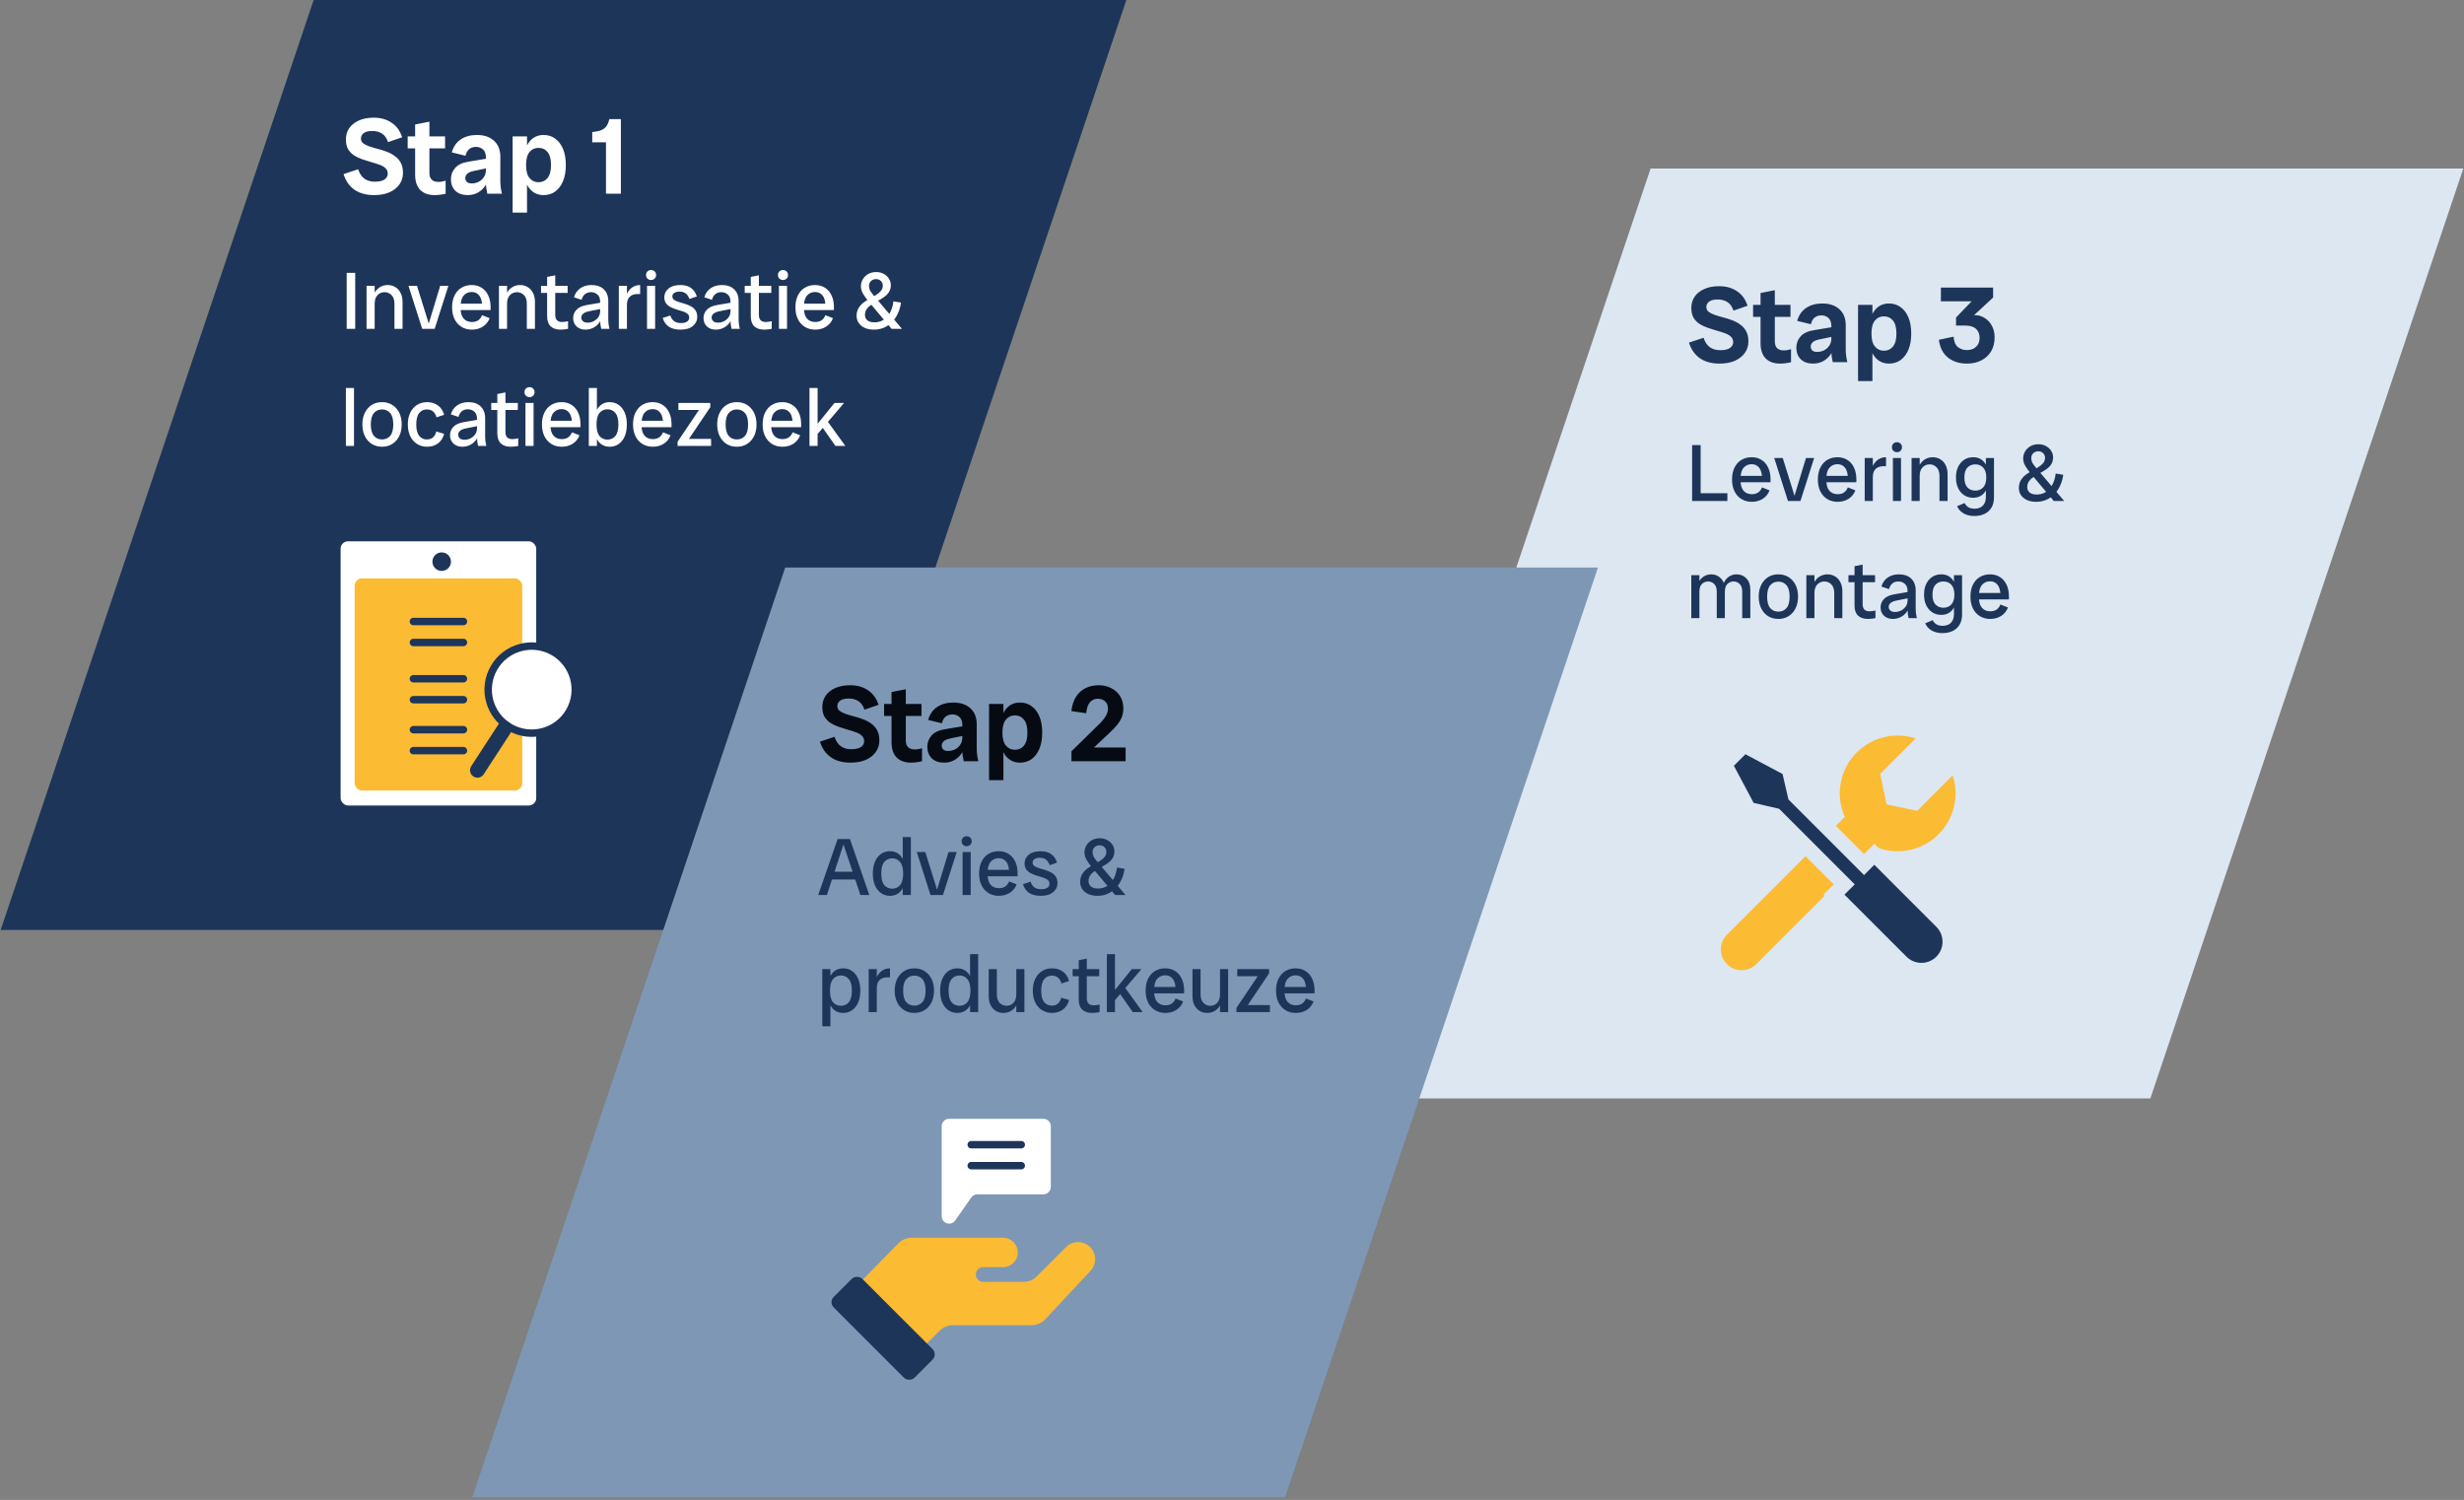 <svg width="547" height="333" viewBox="0 0 547 333" fill="none" xmlns="http://www.w3.org/2000/svg">
<rect x="0" y="0" width="547" height="333" fill="#808080" stroke="none"/>
<path fill-rule="evenodd" clip-rule="evenodd" d="M296.948 243.864L366.428 37.408H546.852L477.372 243.864H296.948Z" fill="#DCE7F2"/>
<path d="M381.709 80.72C379.981 80.72 378.541 80.328 377.389 79.544C376.253 78.76 375.437 77.6 374.941 76.064L378.181 74.984C378.501 75.944 378.973 76.648 379.597 77.096C380.221 77.528 380.989 77.744 381.901 77.744C382.845 77.744 383.557 77.584 384.037 77.264C384.517 76.928 384.757 76.496 384.757 75.968C384.757 75.472 384.589 75.064 384.253 74.744C383.917 74.424 383.469 74.168 382.909 73.976C382.349 73.768 381.741 73.576 381.085 73.4C380.429 73.208 379.773 73 379.117 72.776C378.461 72.552 377.853 72.264 377.293 71.912C376.733 71.544 376.285 71.08 375.949 70.52C375.629 69.944 375.469 69.224 375.469 68.36C375.469 67.432 375.709 66.608 376.189 65.888C376.669 65.168 377.373 64.6 378.301 64.184C379.229 63.752 380.341 63.536 381.637 63.536C383.205 63.536 384.533 63.912 385.621 64.664C386.725 65.4 387.501 66.472 387.949 67.88L384.829 68.96C384.541 68.096 384.101 67.472 383.509 67.088C382.917 66.688 382.197 66.488 381.349 66.488C380.437 66.488 379.781 66.656 379.381 66.992C378.997 67.312 378.805 67.696 378.805 68.144C378.805 68.592 378.973 68.952 379.309 69.224C379.645 69.48 380.085 69.704 380.629 69.896C381.189 70.088 381.805 70.272 382.477 70.448C383.149 70.608 383.813 70.816 384.469 71.072C385.141 71.312 385.749 71.632 386.293 72.032C386.853 72.416 387.301 72.912 387.637 73.52C387.973 74.128 388.141 74.888 388.141 75.8C388.141 76.76 387.877 77.608 387.349 78.344C386.837 79.08 386.101 79.664 385.141 80.096C384.197 80.512 383.053 80.72 381.709 80.72ZM395.157 80.72C393.813 80.72 392.757 80.344 391.989 79.592C391.221 78.824 390.837 77.688 390.837 76.184V65.048L394.005 64.424V75.776C394.005 76.448 394.173 76.952 394.509 77.288C394.861 77.624 395.349 77.792 395.973 77.792C396.277 77.792 396.557 77.768 396.813 77.72C397.069 77.656 397.333 77.592 397.605 77.528V80.408C397.237 80.504 396.861 80.576 396.477 80.624C396.093 80.688 395.653 80.72 395.157 80.72ZM389.181 70.352V67.688H397.485V70.352H389.181ZM406.868 80.408C406.772 79.992 406.692 79.568 406.628 79.136C406.58 78.704 406.556 78.28 406.556 77.864V72.488C406.556 71.592 406.34 70.96 405.908 70.592C405.476 70.208 404.956 70.016 404.348 70.016C403.772 70.016 403.276 70.176 402.86 70.496C402.46 70.8 402.18 71.296 402.02 71.984L398.972 71.24C399.324 69.976 399.988 69.016 400.964 68.36C401.94 67.704 403.132 67.376 404.54 67.376C406.156 67.376 407.428 67.808 408.356 68.672C409.284 69.52 409.748 70.696 409.748 72.2V77.576C409.748 78.52 409.868 79.464 410.108 80.408H406.868ZM402.524 80.72C401.324 80.72 400.396 80.392 399.74 79.736C399.1 79.08 398.78 78.232 398.78 77.192C398.78 76.248 399.092 75.416 399.716 74.696C400.356 73.976 401.348 73.512 402.692 73.304L407.396 72.512V74.624L403.82 75.368C403.132 75.512 402.652 75.728 402.38 76.016C402.108 76.288 401.972 76.592 401.972 76.928C401.972 77.264 402.084 77.552 402.308 77.792C402.548 78.016 402.916 78.128 403.412 78.128C403.924 78.128 404.42 78.016 404.9 77.792C405.38 77.552 405.772 77.208 406.076 76.76C406.396 76.296 406.556 75.744 406.556 75.104H407.372C407.372 76.256 407.156 77.256 406.724 78.104C406.292 78.936 405.708 79.584 404.972 80.048C404.252 80.496 403.436 80.72 402.524 80.72ZM419.345 80.72C418.049 80.72 417.001 80.224 416.201 79.232C415.417 78.24 415.025 76.84 415.025 75.032V73.064C415.025 71.24 415.417 69.84 416.201 68.864C417.001 67.872 418.049 67.376 419.345 67.376C420.337 67.376 421.201 67.648 421.937 68.192C422.673 68.72 423.249 69.48 423.665 70.472C424.081 71.464 424.289 72.656 424.289 74.048C424.289 75.44 424.081 76.632 423.665 77.624C423.249 78.616 422.673 79.384 421.937 79.928C421.201 80.456 420.337 80.72 419.345 80.72ZM412.481 84.608V67.688H415.673V70.904L415.241 74.048L415.673 77.072V84.608H412.481ZM418.217 77.864C419.049 77.864 419.721 77.552 420.233 76.928C420.745 76.304 421.001 75.344 421.001 74.048C421.001 72.752 420.745 71.792 420.233 71.168C419.721 70.544 419.049 70.232 418.217 70.232C417.401 70.232 416.737 70.544 416.225 71.168C415.713 71.792 415.457 72.752 415.457 74.048C415.457 75.344 415.713 76.304 416.225 76.928C416.737 77.552 417.401 77.864 418.217 77.864ZM436.633 80.72C434.969 80.72 433.577 80.28 432.457 79.4C431.337 78.504 430.657 77.184 430.417 75.44L433.681 74.744C433.777 75.832 434.097 76.6 434.641 77.048C435.201 77.496 435.865 77.72 436.633 77.72C437.513 77.72 438.201 77.472 438.697 76.976C439.209 76.48 439.465 75.832 439.465 75.032C439.465 74.184 439.201 73.512 438.673 73.016C438.145 72.52 437.321 72.272 436.201 72.272H434.233V70.496L439.417 65.096L442.465 66.056L436.681 71.408L436.609 70.232C436.897 70.136 437.185 70.072 437.473 70.04C437.761 69.992 438.073 69.968 438.409 69.968C439.225 69.968 439.961 70.184 440.617 70.616C441.289 71.032 441.817 71.608 442.201 72.344C442.601 73.08 442.801 73.928 442.801 74.888C442.801 76.072 442.545 77.104 442.033 77.984C441.521 78.848 440.801 79.52 439.873 80C438.961 80.48 437.881 80.72 436.633 80.72ZM430.873 66.896V63.848H442.465V66.056L440.689 66.896H430.873Z" fill="#1E355A"/>
<path d="M375.643 111.228V98.808H377.533V111.228H375.643ZM376.543 111.228V109.5H383.473V111.228H376.543ZM388.896 111.408C388.02 111.408 387.252 111.204 386.592 110.796C385.932 110.388 385.416 109.812 385.044 109.068C384.684 108.324 384.504 107.454 384.504 106.458C384.504 105.414 384.69 104.526 385.062 103.794C385.434 103.05 385.944 102.486 386.592 102.102C387.252 101.706 388.008 101.508 388.86 101.508C389.688 101.508 390.414 101.706 391.038 102.102C391.674 102.486 392.166 103.05 392.514 103.794C392.874 104.526 393.054 105.414 393.054 106.458C393.054 106.554 393.054 106.644 393.054 106.728C393.054 106.812 393.048 106.926 393.036 107.07H385.98V105.648H391.704L391.182 106.458C391.182 105.258 390.972 104.394 390.552 103.866C390.132 103.326 389.568 103.056 388.86 103.056C388.116 103.056 387.516 103.326 387.06 103.866C386.604 104.394 386.376 105.258 386.376 106.458C386.376 107.574 386.598 108.396 387.042 108.924C387.498 109.452 388.116 109.716 388.896 109.716C389.424 109.716 389.874 109.602 390.246 109.374C390.63 109.134 390.936 108.744 391.164 108.204L392.838 108.87C392.526 109.674 392.022 110.298 391.326 110.742C390.63 111.186 389.82 111.408 388.896 111.408ZM396.92 111.228L393.878 101.688H395.768L398.738 111.228H396.92ZM398.018 111.228L400.916 101.688H402.734L399.692 111.228H398.018ZM407.951 111.408C407.075 111.408 406.307 111.204 405.647 110.796C404.987 110.388 404.471 109.812 404.099 109.068C403.739 108.324 403.559 107.454 403.559 106.458C403.559 105.414 403.745 104.526 404.117 103.794C404.489 103.05 404.999 102.486 405.647 102.102C406.307 101.706 407.063 101.508 407.915 101.508C408.743 101.508 409.469 101.706 410.093 102.102C410.729 102.486 411.221 103.05 411.569 103.794C411.929 104.526 412.109 105.414 412.109 106.458C412.109 106.554 412.109 106.644 412.109 106.728C412.109 106.812 412.103 106.926 412.091 107.07H405.035V105.648H410.759L410.237 106.458C410.237 105.258 410.027 104.394 409.607 103.866C409.187 103.326 408.623 103.056 407.915 103.056C407.171 103.056 406.571 103.326 406.115 103.866C405.659 104.394 405.431 105.258 405.431 106.458C405.431 107.574 405.653 108.396 406.097 108.924C406.553 109.452 407.171 109.716 407.951 109.716C408.479 109.716 408.929 109.602 409.301 109.374C409.685 109.134 409.991 108.744 410.219 108.204L411.893 108.87C411.581 109.674 411.077 110.298 410.381 110.742C409.685 111.186 408.875 111.408 407.951 111.408ZM413.959 111.228V101.688H415.759V111.228H413.959ZM415.201 106.206C415.201 105.246 415.345 104.418 415.633 103.722C415.933 103.014 416.341 102.468 416.857 102.084C417.385 101.7 417.997 101.508 418.693 101.508V103.506H418.117C417.409 103.506 416.839 103.698 416.407 104.082C415.975 104.466 415.759 105.096 415.759 105.972L415.201 106.206ZM420.217 111.228V101.688H422.017V111.228H420.217ZM421.117 100.392C420.805 100.392 420.541 100.29 420.325 100.086C420.109 99.882 420.001 99.618 420.001 99.294C420.001 98.958 420.109 98.688 420.325 98.484C420.541 98.28 420.805 98.178 421.117 98.178C421.429 98.178 421.693 98.28 421.909 98.484C422.125 98.688 422.233 98.958 422.233 99.294C422.233 99.618 422.125 99.882 421.909 100.086C421.693 100.29 421.429 100.392 421.117 100.392ZM430.557 111.228V105.666C430.557 104.814 430.341 104.172 429.909 103.74C429.477 103.308 428.961 103.092 428.361 103.092C427.761 103.092 427.245 103.308 426.813 103.74C426.381 104.172 426.165 104.814 426.165 105.666H425.571C425.571 104.814 425.721 104.076 426.021 103.452C426.333 102.828 426.753 102.348 427.281 102.012C427.809 101.676 428.397 101.508 429.045 101.508C429.693 101.508 430.263 101.664 430.755 101.976C431.259 102.276 431.649 102.708 431.925 103.272C432.213 103.824 432.357 104.484 432.357 105.252V111.228H430.557ZM424.365 111.228V101.688H426.165V111.228H424.365ZM438.337 114.558C437.341 114.558 436.513 114.354 435.853 113.946C435.205 113.55 434.743 113.028 434.467 112.38L436.141 111.678C436.357 112.11 436.645 112.428 437.005 112.632C437.365 112.836 437.833 112.938 438.409 112.938C438.817 112.938 439.207 112.854 439.579 112.686C439.951 112.518 440.257 112.236 440.497 111.84C440.737 111.456 440.857 110.934 440.857 110.274V108.582L441.127 106.008L440.857 103.452V101.688H442.657V110.364C442.657 111.348 442.459 112.146 442.063 112.758C441.667 113.382 441.139 113.838 440.479 114.126C439.831 114.414 439.117 114.558 438.337 114.558ZM438.013 110.508C437.281 110.508 436.627 110.322 436.051 109.95C435.475 109.578 435.025 109.056 434.701 108.384C434.377 107.712 434.215 106.92 434.215 106.008C434.215 105.096 434.377 104.304 434.701 103.632C435.025 102.96 435.475 102.438 436.051 102.066C436.627 101.694 437.281 101.508 438.013 101.508C439.021 101.508 439.819 101.844 440.407 102.516C440.995 103.176 441.289 104.076 441.289 105.216V106.8C441.289 107.94 440.995 108.846 440.407 109.518C439.819 110.178 439.021 110.508 438.013 110.508ZM438.517 108.924C439.237 108.924 439.819 108.684 440.263 108.204C440.719 107.724 440.947 106.992 440.947 106.008C440.947 105.024 440.719 104.292 440.263 103.812C439.819 103.332 439.237 103.092 438.517 103.092C437.797 103.092 437.209 103.332 436.753 103.812C436.309 104.292 436.087 105.024 436.087 106.008C436.087 106.992 436.309 107.724 436.753 108.204C437.209 108.684 437.797 108.924 438.517 108.924ZM452.071 111.408C451.231 111.408 450.517 111.27 449.929 110.994C449.353 110.706 448.915 110.334 448.615 109.878C448.327 109.422 448.183 108.918 448.183 108.366C448.183 107.694 448.321 107.124 448.597 106.656C448.885 106.176 449.245 105.768 449.677 105.432C450.121 105.096 450.589 104.796 451.081 104.532C451.585 104.256 452.053 103.986 452.485 103.722C452.929 103.446 453.289 103.146 453.565 102.822C453.853 102.486 453.997 102.084 453.997 101.616C453.997 101.22 453.853 100.884 453.565 100.608C453.289 100.332 452.935 100.194 452.503 100.194C452.035 100.194 451.657 100.338 451.369 100.626C451.081 100.902 450.937 101.256 450.937 101.688C450.937 102.06 451.009 102.396 451.153 102.696C451.309 102.984 451.555 103.326 451.891 103.722L458.245 111.228H455.941L450.937 105.27C450.337 104.55 449.887 103.926 449.587 103.398C449.287 102.87 449.137 102.33 449.137 101.778C449.137 101.226 449.275 100.716 449.551 100.248C449.827 99.768 450.217 99.378 450.721 99.078C451.237 98.778 451.843 98.628 452.539 98.628C453.175 98.628 453.733 98.766 454.213 99.042C454.705 99.306 455.089 99.66 455.365 100.104C455.641 100.536 455.779 101.01 455.779 101.526C455.779 102.126 455.641 102.642 455.365 103.074C455.089 103.494 454.729 103.86 454.285 104.172C453.853 104.472 453.391 104.754 452.899 105.018C452.419 105.282 451.957 105.558 451.513 105.846C451.081 106.122 450.727 106.446 450.451 106.818C450.175 107.178 450.037 107.622 450.037 108.15C450.037 108.63 450.211 109.026 450.559 109.338C450.919 109.638 451.453 109.788 452.161 109.788C452.905 109.788 453.571 109.602 454.159 109.23C454.747 108.846 455.233 108.306 455.617 107.61C456.001 106.902 456.247 106.074 456.355 105.126L458.047 105.414C457.855 106.662 457.477 107.736 456.913 108.636C456.349 109.524 455.653 110.208 454.825 110.688C453.997 111.168 453.079 111.408 452.071 111.408ZM386.767 137.228V131.306C386.767 130.574 386.575 130.022 386.191 129.65C385.819 129.278 385.369 129.092 384.841 129.092C384.313 129.092 383.857 129.278 383.473 129.65C383.101 130.022 382.915 130.574 382.915 131.306H382.321C382.321 130.526 382.459 129.854 382.735 129.29C383.023 128.714 383.407 128.276 383.887 127.976C384.379 127.664 384.925 127.508 385.525 127.508C386.413 127.508 387.139 127.814 387.703 128.426C388.279 129.026 388.567 129.848 388.567 130.892V137.228H386.767ZM375.463 137.228V127.688H377.263V137.228H375.463ZM381.115 137.228V131.306C381.115 130.574 380.923 130.022 380.539 129.65C380.167 129.278 379.717 129.092 379.189 129.092C378.661 129.092 378.205 129.278 377.821 129.65C377.449 130.022 377.263 130.574 377.263 131.306H376.669C376.669 130.526 376.807 129.854 377.083 129.29C377.371 128.714 377.755 128.276 378.235 127.976C378.727 127.664 379.273 127.508 379.873 127.508C380.761 127.508 381.487 127.814 382.051 128.426C382.627 129.026 382.915 129.848 382.915 130.892V137.228H381.115ZM394.784 137.408C393.932 137.408 393.176 137.204 392.516 136.796C391.868 136.388 391.358 135.812 390.986 135.068C390.614 134.324 390.428 133.454 390.428 132.458C390.428 131.45 390.614 130.58 390.986 129.848C391.358 129.104 391.868 128.528 392.516 128.12C393.176 127.712 393.932 127.508 394.784 127.508C395.648 127.508 396.404 127.712 397.052 128.12C397.712 128.528 398.228 129.104 398.6 129.848C398.972 130.58 399.158 131.45 399.158 132.458C399.158 133.454 398.972 134.324 398.6 135.068C398.228 135.812 397.712 136.388 397.052 136.796C396.404 137.204 395.648 137.408 394.784 137.408ZM394.784 135.788C395.54 135.788 396.146 135.524 396.602 134.996C397.058 134.456 397.286 133.61 397.286 132.458C397.286 131.306 397.058 130.466 396.602 129.938C396.146 129.398 395.54 129.128 394.784 129.128C394.04 129.128 393.44 129.398 392.984 129.938C392.528 130.466 392.3 131.306 392.3 132.458C392.3 133.61 392.528 134.456 392.984 134.996C393.44 135.524 394.04 135.788 394.784 135.788ZM407.196 137.228V131.666C407.196 130.814 406.98 130.172 406.548 129.74C406.116 129.308 405.6 129.092 405 129.092C404.4 129.092 403.884 129.308 403.452 129.74C403.02 130.172 402.804 130.814 402.804 131.666H402.21C402.21 130.814 402.36 130.076 402.66 129.452C402.972 128.828 403.392 128.348 403.92 128.012C404.448 127.676 405.036 127.508 405.684 127.508C406.332 127.508 406.902 127.664 407.394 127.976C407.898 128.276 408.288 128.708 408.564 129.272C408.852 129.824 408.996 130.484 408.996 131.252V137.228H407.196ZM401.004 137.228V127.688H402.804V137.228H401.004ZM414.67 137.408C413.734 137.408 413.002 137.162 412.474 136.67C411.958 136.166 411.7 135.422 411.7 134.438V125.708L413.5 125.348V134.114C413.5 134.666 413.632 135.074 413.896 135.338C414.16 135.59 414.544 135.716 415.048 135.716C415.288 135.716 415.51 135.698 415.714 135.662C415.93 135.626 416.14 135.584 416.344 135.536V137.228C416.092 137.288 415.834 137.33 415.57 137.354C415.318 137.39 415.018 137.408 414.67 137.408ZM410.35 129.254V127.688H416.254V129.254H410.35ZM423.709 137.228C423.637 136.916 423.577 136.598 423.529 136.274C423.493 135.95 423.475 135.632 423.475 135.32V131.288C423.475 130.508 423.271 129.95 422.863 129.614C422.467 129.266 421.987 129.092 421.423 129.092C420.907 129.092 420.469 129.236 420.109 129.524C419.761 129.8 419.509 130.22 419.353 130.784L417.661 130.226C417.925 129.35 418.399 128.678 419.083 128.21C419.779 127.742 420.595 127.508 421.531 127.508C422.719 127.508 423.637 127.826 424.285 128.462C424.945 129.098 425.275 129.968 425.275 131.072V135.104C425.275 135.812 425.365 136.52 425.545 137.228H423.709ZM420.217 137.408C419.389 137.408 418.723 137.168 418.219 136.688C417.727 136.208 417.481 135.602 417.481 134.87C417.481 134.15 417.721 133.532 418.201 133.016C418.693 132.488 419.449 132.134 420.469 131.954L423.835 131.378V132.764L421.063 133.322C420.427 133.442 419.971 133.628 419.695 133.88C419.419 134.12 419.281 134.408 419.281 134.744C419.281 135.02 419.395 135.278 419.623 135.518C419.851 135.746 420.217 135.86 420.721 135.86C421.165 135.86 421.597 135.758 422.017 135.554C422.437 135.338 422.785 135.038 423.061 134.654C423.337 134.258 423.475 133.79 423.475 133.25H424.069C424.069 134.102 423.889 134.84 423.529 135.464C423.181 136.088 422.713 136.568 422.125 136.904C421.549 137.24 420.913 137.408 420.217 137.408ZM431.253 140.558C430.257 140.558 429.429 140.354 428.769 139.946C428.121 139.55 427.659 139.028 427.383 138.38L429.057 137.678C429.273 138.11 429.561 138.428 429.921 138.632C430.281 138.836 430.749 138.938 431.325 138.938C431.733 138.938 432.123 138.854 432.495 138.686C432.867 138.518 433.173 138.236 433.413 137.84C433.653 137.456 433.773 136.934 433.773 136.274V134.582L434.043 132.008L433.773 129.452V127.688H435.573V136.364C435.573 137.348 435.375 138.146 434.979 138.758C434.583 139.382 434.055 139.838 433.395 140.126C432.747 140.414 432.033 140.558 431.253 140.558ZM430.929 136.508C430.197 136.508 429.543 136.322 428.967 135.95C428.391 135.578 427.941 135.056 427.617 134.384C427.293 133.712 427.131 132.92 427.131 132.008C427.131 131.096 427.293 130.304 427.617 129.632C427.941 128.96 428.391 128.438 428.967 128.066C429.543 127.694 430.197 127.508 430.929 127.508C431.937 127.508 432.735 127.844 433.323 128.516C433.911 129.176 434.205 130.076 434.205 131.216V132.8C434.205 133.94 433.911 134.846 433.323 135.518C432.735 136.178 431.937 136.508 430.929 136.508ZM431.433 134.924C432.153 134.924 432.735 134.684 433.179 134.204C433.635 133.724 433.863 132.992 433.863 132.008C433.863 131.024 433.635 130.292 433.179 129.812C432.735 129.332 432.153 129.092 431.433 129.092C430.713 129.092 430.125 129.332 429.669 129.812C429.225 130.292 429.003 131.024 429.003 132.008C429.003 132.992 429.225 133.724 429.669 134.204C430.125 134.684 430.713 134.924 431.433 134.924ZM441.824 137.408C440.948 137.408 440.18 137.204 439.52 136.796C438.86 136.388 438.344 135.812 437.972 135.068C437.612 134.324 437.432 133.454 437.432 132.458C437.432 131.414 437.618 130.526 437.99 129.794C438.362 129.05 438.872 128.486 439.52 128.102C440.18 127.706 440.936 127.508 441.788 127.508C442.616 127.508 443.342 127.706 443.966 128.102C444.602 128.486 445.094 129.05 445.442 129.794C445.802 130.526 445.982 131.414 445.982 132.458C445.982 132.554 445.982 132.644 445.982 132.728C445.982 132.812 445.976 132.926 445.964 133.07H438.908V131.648H444.632L444.11 132.458C444.11 131.258 443.9 130.394 443.48 129.866C443.06 129.326 442.496 129.056 441.788 129.056C441.044 129.056 440.444 129.326 439.988 129.866C439.532 130.394 439.304 131.258 439.304 132.458C439.304 133.574 439.526 134.396 439.97 134.924C440.426 135.452 441.044 135.716 441.824 135.716C442.352 135.716 442.802 135.602 443.174 135.374C443.558 135.134 443.864 134.744 444.092 134.204L445.766 134.87C445.454 135.674 444.95 136.298 444.254 136.742C443.558 137.186 442.748 137.408 441.824 137.408Z" fill="#1E355A"/>
<path fill-rule="evenodd" clip-rule="evenodd" d="M0.147 206.456L69.627 5.57336e-05H250.05L180.57 206.456H0.147Z" fill="#1E355A"/>
<path d="M83.031 43.312C81.303 43.312 79.863 42.92 78.711 42.136C77.575 41.352 76.759 40.192 76.263 38.656L79.503 37.576C79.823 38.536 80.295 39.24 80.919 39.688C81.543 40.12 82.311 40.336 83.223 40.336C84.167 40.336 84.879 40.176 85.359 39.856C85.839 39.52 86.079 39.088 86.079 38.56C86.079 38.064 85.911 37.656 85.575 37.336C85.239 37.016 84.791 36.76 84.231 36.568C83.671 36.36 83.063 36.168 82.407 35.992C81.751 35.8 81.095 35.592 80.439 35.368C79.783 35.144 79.175 34.856 78.615 34.504C78.055 34.136 77.607 33.672 77.271 33.112C76.951 32.536 76.791 31.816 76.791 30.952C76.791 30.024 77.031 29.2 77.511 28.48C77.991 27.76 78.695 27.192 79.623 26.776C80.551 26.344 81.663 26.128 82.959 26.128C84.527 26.128 85.855 26.504 86.943 27.256C88.047 27.992 88.823 29.064 89.271 30.472L86.151 31.552C85.863 30.688 85.423 30.064 84.831 29.68C84.239 29.28 83.519 29.08 82.671 29.08C81.759 29.08 81.103 29.248 80.703 29.584C80.319 29.904 80.127 30.288 80.127 30.736C80.127 31.184 80.295 31.544 80.631 31.816C80.967 32.072 81.407 32.296 81.951 32.488C82.511 32.68 83.127 32.864 83.799 33.04C84.471 33.2 85.135 33.408 85.791 33.664C86.463 33.904 87.071 34.224 87.615 34.624C88.175 35.008 88.623 35.504 88.959 36.112C89.295 36.72 89.463 37.48 89.463 38.392C89.463 39.352 89.199 40.2 88.671 40.936C88.159 41.672 87.423 42.256 86.463 42.688C85.519 43.104 84.375 43.312 83.031 43.312ZM96.479 43.312C95.135 43.312 94.079 42.936 93.311 42.184C92.543 41.416 92.159 40.28 92.159 38.776V27.64L95.327 27.016V38.368C95.327 39.04 95.495 39.544 95.831 39.88C96.183 40.216 96.671 40.384 97.295 40.384C97.599 40.384 97.879 40.36 98.135 40.312C98.391 40.248 98.655 40.184 98.927 40.12V43C98.559 43.096 98.183 43.168 97.799 43.216C97.415 43.28 96.975 43.312 96.479 43.312ZM90.503 32.944V30.28H98.807V32.944H90.503ZM108.19 43C108.094 42.584 108.014 42.16 107.95 41.728C107.902 41.296 107.878 40.872 107.878 40.456V35.08C107.878 34.184 107.662 33.552 107.23 33.184C106.798 32.8 106.278 32.608 105.67 32.608C105.094 32.608 104.598 32.768 104.182 33.088C103.782 33.392 103.502 33.888 103.342 34.576L100.294 33.832C100.646 32.568 101.31 31.608 102.286 30.952C103.262 30.296 104.454 29.968 105.862 29.968C107.478 29.968 108.75 30.4 109.678 31.264C110.606 32.112 111.07 33.288 111.07 34.792V40.168C111.07 41.112 111.19 42.056 111.43 43H108.19ZM103.846 43.312C102.646 43.312 101.718 42.984 101.062 42.328C100.422 41.672 100.102 40.824 100.102 39.784C100.102 38.84 100.414 38.008 101.038 37.288C101.678 36.568 102.67 36.104 104.014 35.896L108.718 35.104V37.216L105.142 37.96C104.454 38.104 103.974 38.32 103.702 38.608C103.43 38.88 103.294 39.184 103.294 39.52C103.294 39.856 103.406 40.144 103.63 40.384C103.87 40.608 104.238 40.72 104.734 40.72C105.246 40.72 105.742 40.608 106.222 40.384C106.702 40.144 107.094 39.8 107.398 39.352C107.718 38.888 107.878 38.336 107.878 37.696H108.694C108.694 38.848 108.478 39.848 108.046 40.696C107.614 41.528 107.03 42.176 106.294 42.64C105.574 43.088 104.758 43.312 103.846 43.312ZM120.668 43.312C119.372 43.312 118.324 42.816 117.524 41.824C116.74 40.832 116.348 39.432 116.348 37.624V35.656C116.348 33.832 116.74 32.432 117.524 31.456C118.324 30.464 119.372 29.968 120.668 29.968C121.66 29.968 122.524 30.24 123.26 30.784C123.996 31.312 124.572 32.072 124.988 33.064C125.404 34.056 125.612 35.248 125.612 36.64C125.612 38.032 125.404 39.224 124.988 40.216C124.572 41.208 123.996 41.976 123.26 42.52C122.524 43.048 121.66 43.312 120.668 43.312ZM113.804 47.2V30.28H116.996V33.496L116.564 36.64L116.996 39.664V47.2H113.804ZM119.54 40.456C120.372 40.456 121.044 40.144 121.556 39.52C122.068 38.896 122.324 37.936 122.324 36.64C122.324 35.344 122.068 34.384 121.556 33.76C121.044 33.136 120.372 32.824 119.54 32.824C118.724 32.824 118.06 33.136 117.548 33.76C117.036 34.384 116.78 35.344 116.78 36.64C116.78 37.936 117.036 38.896 117.548 39.52C118.06 40.144 118.724 40.456 119.54 40.456ZM134.523 43V30.112L135.267 26.44H137.835V43H134.523ZM131.475 31.6V29.32C132.291 29.24 132.947 29.104 133.443 28.912C133.939 28.72 134.331 28.424 134.619 28.024C134.907 27.624 135.123 27.096 135.267 26.44L135.819 31.6H131.475Z" fill="white"/>
<path d="M76.965 73V60.58H78.855V73H76.965ZM87.565 73V67.438C87.565 66.586 87.349 65.944 86.917 65.512C86.485 65.08 85.969 64.864 85.369 64.864C84.769 64.864 84.253 65.08 83.821 65.512C83.389 65.944 83.173 66.586 83.173 67.438H82.579C82.579 66.586 82.729 65.848 83.029 65.224C83.341 64.6 83.761 64.12 84.289 63.784C84.817 63.448 85.405 63.28 86.053 63.28C86.701 63.28 87.271 63.436 87.763 63.748C88.267 64.048 88.657 64.48 88.933 65.044C89.221 65.596 89.365 66.256 89.365 67.024V73H87.565ZM81.373 73V63.46H83.173V73H81.373ZM93.725 73L90.683 63.46H92.573L95.543 73H93.725ZM94.823 73L97.721 63.46H99.539L96.497 73H94.823ZM104.756 73.18C103.88 73.18 103.112 72.976 102.452 72.568C101.792 72.16 101.276 71.584 100.904 70.84C100.544 70.096 100.364 69.226 100.364 68.23C100.364 67.186 100.55 66.298 100.922 65.566C101.294 64.822 101.804 64.258 102.452 63.874C103.112 63.478 103.868 63.28 104.72 63.28C105.548 63.28 106.274 63.478 106.898 63.874C107.534 64.258 108.026 64.822 108.374 65.566C108.734 66.298 108.914 67.186 108.914 68.23C108.914 68.326 108.914 68.416 108.914 68.5C108.914 68.584 108.908 68.698 108.896 68.842H101.84V67.42H107.564L107.042 68.23C107.042 67.03 106.832 66.166 106.412 65.638C105.992 65.098 105.428 64.828 104.72 64.828C103.976 64.828 103.376 65.098 102.92 65.638C102.464 66.166 102.236 67.03 102.236 68.23C102.236 69.346 102.458 70.168 102.902 70.696C103.358 71.224 103.976 71.488 104.756 71.488C105.284 71.488 105.734 71.374 106.106 71.146C106.49 70.906 106.796 70.516 107.024 69.976L108.698 70.642C108.386 71.446 107.882 72.07 107.186 72.514C106.49 72.958 105.68 73.18 104.756 73.18ZM116.956 73V67.438C116.956 66.586 116.74 65.944 116.308 65.512C115.876 65.08 115.36 64.864 114.76 64.864C114.16 64.864 113.644 65.08 113.212 65.512C112.78 65.944 112.564 66.586 112.564 67.438H111.97C111.97 66.586 112.12 65.848 112.42 65.224C112.732 64.6 113.152 64.12 113.68 63.784C114.208 63.448 114.796 63.28 115.444 63.28C116.092 63.28 116.662 63.436 117.154 63.748C117.658 64.048 118.048 64.48 118.324 65.044C118.612 65.596 118.756 66.256 118.756 67.024V73H116.956ZM110.764 73V63.46H112.564V73H110.764ZM124.43 73.18C123.494 73.18 122.762 72.934 122.234 72.442C121.718 71.938 121.46 71.194 121.46 70.21V61.48L123.26 61.12V69.886C123.26 70.438 123.392 70.846 123.656 71.11C123.92 71.362 124.304 71.488 124.808 71.488C125.048 71.488 125.27 71.47 125.474 71.434C125.69 71.398 125.9 71.356 126.104 71.308V73C125.852 73.06 125.594 73.102 125.33 73.126C125.078 73.162 124.778 73.18 124.43 73.18ZM120.11 65.026V63.46H126.014V65.026H120.11ZM133.469 73C133.397 72.688 133.337 72.37 133.289 72.046C133.253 71.722 133.235 71.404 133.235 71.092V67.06C133.235 66.28 133.031 65.722 132.623 65.386C132.227 65.038 131.747 64.864 131.183 64.864C130.667 64.864 130.229 65.008 129.869 65.296C129.521 65.572 129.269 65.992 129.113 66.556L127.421 65.998C127.685 65.122 128.159 64.45 128.843 63.982C129.539 63.514 130.355 63.28 131.291 63.28C132.479 63.28 133.397 63.598 134.045 64.234C134.705 64.87 135.035 65.74 135.035 66.844V70.876C135.035 71.584 135.125 72.292 135.305 73H133.469ZM129.977 73.18C129.149 73.18 128.483 72.94 127.979 72.46C127.487 71.98 127.241 71.374 127.241 70.642C127.241 69.922 127.481 69.304 127.961 68.788C128.453 68.26 129.209 67.906 130.229 67.726L133.595 67.15V68.536L130.823 69.094C130.187 69.214 129.731 69.4 129.455 69.652C129.179 69.892 129.041 70.18 129.041 70.516C129.041 70.792 129.155 71.05 129.383 71.29C129.611 71.518 129.977 71.632 130.481 71.632C130.925 71.632 131.357 71.53 131.777 71.326C132.197 71.11 132.545 70.81 132.821 70.426C133.097 70.03 133.235 69.562 133.235 69.022H133.829C133.829 69.874 133.649 70.612 133.289 71.236C132.941 71.86 132.473 72.34 131.885 72.676C131.309 73.012 130.673 73.18 129.977 73.18ZM137.377 73V63.46H139.177V73H137.377ZM138.619 67.978C138.619 67.018 138.763 66.19 139.051 65.494C139.351 64.786 139.759 64.24 140.275 63.856C140.803 63.472 141.415 63.28 142.111 63.28V65.278H141.535C140.827 65.278 140.257 65.47 139.825 65.854C139.393 66.238 139.177 66.868 139.177 67.744L138.619 67.978ZM143.635 73V63.46H145.435V73H143.635ZM144.535 62.164C144.223 62.164 143.959 62.062 143.743 61.858C143.527 61.654 143.419 61.39 143.419 61.066C143.419 60.73 143.527 60.46 143.743 60.256C143.959 60.052 144.223 59.95 144.535 59.95C144.847 59.95 145.111 60.052 145.327 60.256C145.543 60.46 145.651 60.73 145.651 61.066C145.651 61.39 145.543 61.654 145.327 61.858C145.111 62.062 144.847 62.164 144.535 62.164ZM151.077 73.18C149.997 73.18 149.133 72.964 148.485 72.532C147.837 72.088 147.381 71.44 147.117 70.588L148.809 70.048C149.013 70.648 149.313 71.08 149.709 71.344C150.105 71.596 150.603 71.722 151.203 71.722C151.743 71.722 152.175 71.62 152.499 71.416C152.835 71.2 153.003 70.9 153.003 70.516C153.003 70.144 152.871 69.856 152.607 69.652C152.343 69.436 152.001 69.262 151.581 69.13C151.161 68.986 150.711 68.848 150.231 68.716C149.763 68.572 149.319 68.398 148.899 68.194C148.479 67.99 148.137 67.714 147.873 67.366C147.609 67.006 147.477 66.538 147.477 65.962C147.477 65.218 147.783 64.588 148.395 64.072C149.007 63.544 149.883 63.28 151.023 63.28C152.007 63.28 152.799 63.496 153.399 63.928C153.999 64.36 154.431 64.99 154.695 65.818L153.057 66.376C152.841 65.788 152.553 65.368 152.193 65.116C151.845 64.864 151.407 64.738 150.879 64.738C150.363 64.738 149.961 64.84 149.673 65.044C149.397 65.236 149.259 65.488 149.259 65.8C149.259 66.124 149.391 66.382 149.655 66.574C149.919 66.754 150.261 66.91 150.681 67.042C151.101 67.162 151.545 67.294 152.013 67.438C152.493 67.582 152.943 67.768 153.363 67.996C153.783 68.212 154.125 68.512 154.389 68.896C154.653 69.28 154.785 69.778 154.785 70.39C154.785 71.17 154.461 71.83 153.813 72.37C153.177 72.91 152.265 73.18 151.077 73.18ZM162.403 73C162.331 72.688 162.271 72.37 162.223 72.046C162.187 71.722 162.169 71.404 162.169 71.092V67.06C162.169 66.28 161.965 65.722 161.557 65.386C161.161 65.038 160.681 64.864 160.117 64.864C159.601 64.864 159.163 65.008 158.803 65.296C158.455 65.572 158.203 65.992 158.047 66.556L156.355 65.998C156.619 65.122 157.093 64.45 157.777 63.982C158.473 63.514 159.289 63.28 160.225 63.28C161.413 63.28 162.331 63.598 162.979 64.234C163.639 64.87 163.969 65.74 163.969 66.844V70.876C163.969 71.584 164.059 72.292 164.239 73H162.403ZM158.911 73.18C158.083 73.18 157.417 72.94 156.913 72.46C156.421 71.98 156.175 71.374 156.175 70.642C156.175 69.922 156.415 69.304 156.895 68.788C157.387 68.26 158.143 67.906 159.163 67.726L162.529 67.15V68.536L159.757 69.094C159.121 69.214 158.665 69.4 158.389 69.652C158.113 69.892 157.975 70.18 157.975 70.516C157.975 70.792 158.089 71.05 158.317 71.29C158.545 71.518 158.911 71.632 159.415 71.632C159.859 71.632 160.291 71.53 160.711 71.326C161.131 71.11 161.479 70.81 161.755 70.426C162.031 70.03 162.169 69.562 162.169 69.022H162.763C162.763 69.874 162.583 70.612 162.223 71.236C161.875 71.86 161.407 72.34 160.819 72.676C160.243 73.012 159.607 73.18 158.911 73.18ZM169.641 73.18C168.705 73.18 167.973 72.934 167.445 72.442C166.929 71.938 166.671 71.194 166.671 70.21V61.48L168.471 61.12V69.886C168.471 70.438 168.603 70.846 168.867 71.11C169.131 71.362 169.515 71.488 170.019 71.488C170.259 71.488 170.481 71.47 170.685 71.434C170.901 71.398 171.111 71.356 171.315 71.308V73C171.063 73.06 170.805 73.102 170.541 73.126C170.289 73.162 169.989 73.18 169.641 73.18ZM165.321 65.026V63.46H171.225V65.026H165.321ZM172.92 73V63.46H174.72V73H172.92ZM173.82 62.164C173.508 62.164 173.244 62.062 173.028 61.858C172.812 61.654 172.704 61.39 172.704 61.066C172.704 60.73 172.812 60.46 173.028 60.256C173.244 60.052 173.508 59.95 173.82 59.95C174.132 59.95 174.396 60.052 174.612 60.256C174.828 60.46 174.936 60.73 174.936 61.066C174.936 61.39 174.828 61.654 174.612 61.858C174.396 62.062 174.132 62.164 173.82 62.164ZM180.974 73.18C180.098 73.18 179.33 72.976 178.67 72.568C178.01 72.16 177.494 71.584 177.122 70.84C176.762 70.096 176.582 69.226 176.582 68.23C176.582 67.186 176.768 66.298 177.14 65.566C177.512 64.822 178.022 64.258 178.67 63.874C179.33 63.478 180.086 63.28 180.938 63.28C181.766 63.28 182.492 63.478 183.116 63.874C183.752 64.258 184.244 64.822 184.592 65.566C184.952 66.298 185.132 67.186 185.132 68.23C185.132 68.326 185.132 68.416 185.132 68.5C185.132 68.584 185.126 68.698 185.114 68.842H178.058V67.42H183.782L183.26 68.23C183.26 67.03 183.05 66.166 182.63 65.638C182.21 65.098 181.646 64.828 180.938 64.828C180.194 64.828 179.594 65.098 179.138 65.638C178.682 66.166 178.454 67.03 178.454 68.23C178.454 69.346 178.676 70.168 179.12 70.696C179.576 71.224 180.194 71.488 180.974 71.488C181.502 71.488 181.952 71.374 182.324 71.146C182.708 70.906 183.014 70.516 183.242 69.976L184.916 70.642C184.604 71.446 184.1 72.07 183.404 72.514C182.708 72.958 181.898 73.18 180.974 73.18ZM194.052 73.18C193.212 73.18 192.498 73.042 191.91 72.766C191.334 72.478 190.896 72.106 190.596 71.65C190.308 71.194 190.164 70.69 190.164 70.138C190.164 69.466 190.302 68.896 190.578 68.428C190.866 67.948 191.226 67.54 191.658 67.204C192.102 66.868 192.57 66.568 193.062 66.304C193.566 66.028 194.034 65.758 194.466 65.494C194.91 65.218 195.27 64.918 195.546 64.594C195.834 64.258 195.978 63.856 195.978 63.388C195.978 62.992 195.834 62.656 195.546 62.38C195.27 62.104 194.916 61.966 194.484 61.966C194.016 61.966 193.638 62.11 193.35 62.398C193.062 62.674 192.918 63.028 192.918 63.46C192.918 63.832 192.99 64.168 193.134 64.468C193.29 64.756 193.536 65.098 193.872 65.494L200.226 73H197.922L192.918 67.042C192.318 66.322 191.868 65.698 191.568 65.17C191.268 64.642 191.118 64.102 191.118 63.55C191.118 62.998 191.256 62.488 191.532 62.02C191.808 61.54 192.198 61.15 192.702 60.85C193.218 60.55 193.824 60.4 194.52 60.4C195.156 60.4 195.714 60.538 196.194 60.814C196.686 61.078 197.07 61.432 197.346 61.876C197.622 62.308 197.76 62.782 197.76 63.298C197.76 63.898 197.622 64.414 197.346 64.846C197.07 65.266 196.71 65.632 196.266 65.944C195.834 66.244 195.372 66.526 194.88 66.79C194.4 67.054 193.938 67.33 193.494 67.618C193.062 67.894 192.708 68.218 192.432 68.59C192.156 68.95 192.018 69.394 192.018 69.922C192.018 70.402 192.192 70.798 192.54 71.11C192.9 71.41 193.434 71.56 194.142 71.56C194.886 71.56 195.552 71.374 196.14 71.002C196.728 70.618 197.214 70.078 197.598 69.382C197.982 68.674 198.228 67.846 198.336 66.898L200.028 67.186C199.836 68.434 199.458 69.508 198.894 70.408C198.33 71.296 197.634 71.98 196.806 72.46C195.978 72.94 195.06 73.18 194.052 73.18ZM76.785 99V86.13H78.585V99H76.785ZM84.804 99.18C83.952 99.18 83.196 98.976 82.536 98.568C81.888 98.16 81.378 97.584 81.006 96.84C80.634 96.096 80.448 95.226 80.448 94.23C80.448 93.222 80.634 92.352 81.006 91.62C81.378 90.876 81.888 90.3 82.536 89.892C83.196 89.484 83.952 89.28 84.804 89.28C85.668 89.28 86.424 89.484 87.072 89.892C87.732 90.3 88.248 90.876 88.62 91.62C88.992 92.352 89.178 93.222 89.178 94.23C89.178 95.226 88.992 96.096 88.62 96.84C88.248 97.584 87.732 98.16 87.072 98.568C86.424 98.976 85.668 99.18 84.804 99.18ZM84.804 97.56C85.56 97.56 86.166 97.296 86.622 96.768C87.078 96.228 87.306 95.382 87.306 94.23C87.306 93.078 87.078 92.238 86.622 91.71C86.166 91.17 85.56 90.9 84.804 90.9C84.06 90.9 83.46 91.17 83.004 91.71C82.548 92.238 82.32 93.078 82.32 94.23C82.32 95.382 82.548 96.228 83.004 96.768C83.46 97.296 84.06 97.56 84.804 97.56ZM94.84 99.18C93.987 99.18 93.237 98.976 92.59 98.568C91.942 98.16 91.438 97.584 91.078 96.84C90.718 96.096 90.537 95.226 90.537 94.23C90.537 93.222 90.718 92.352 91.078 91.62C91.438 90.876 91.942 90.3 92.59 89.892C93.237 89.484 93.987 89.28 94.84 89.28C95.751 89.28 96.537 89.52 97.198 90C97.87 90.468 98.338 91.164 98.602 92.088L96.909 92.646C96.718 92.022 96.448 91.578 96.1 91.314C95.751 91.038 95.302 90.9 94.749 90.9C94.053 90.9 93.49 91.17 93.058 91.71C92.626 92.238 92.409 93.078 92.409 94.23C92.409 95.382 92.626 96.228 93.058 96.768C93.49 97.296 94.053 97.56 94.749 97.56C95.302 97.56 95.746 97.422 96.082 97.146C96.43 96.87 96.688 96.42 96.856 95.796L98.602 96.318C98.338 97.266 97.87 97.98 97.198 98.46C96.537 98.94 95.751 99.18 94.84 99.18ZM106.135 99C106.063 98.688 106.003 98.37 105.955 98.046C105.919 97.722 105.901 97.404 105.901 97.092V93.06C105.901 92.28 105.697 91.722 105.289 91.386C104.893 91.038 104.413 90.864 103.849 90.864C103.333 90.864 102.895 91.008 102.535 91.296C102.187 91.572 101.935 91.992 101.779 92.556L100.087 91.998C100.351 91.122 100.825 90.45 101.509 89.982C102.205 89.514 103.021 89.28 103.957 89.28C105.145 89.28 106.063 89.598 106.711 90.234C107.371 90.87 107.701 91.74 107.701 92.844V96.876C107.701 97.584 107.791 98.292 107.971 99H106.135ZM102.643 99.18C101.815 99.18 101.149 98.94 100.645 98.46C100.153 97.98 99.907 97.374 99.907 96.642C99.907 95.922 100.147 95.304 100.627 94.788C101.119 94.26 101.875 93.906 102.895 93.726L106.261 93.15V94.536L103.489 95.094C102.853 95.214 102.397 95.4 102.121 95.652C101.845 95.892 101.707 96.18 101.707 96.516C101.707 96.792 101.821 97.05 102.049 97.29C102.277 97.518 102.643 97.632 103.147 97.632C103.591 97.632 104.023 97.53 104.443 97.326C104.863 97.11 105.211 96.81 105.487 96.426C105.763 96.03 105.901 95.562 105.901 95.022H106.495C106.495 95.874 106.315 96.612 105.955 97.236C105.607 97.86 105.139 98.34 104.551 98.676C103.975 99.012 103.339 99.18 102.643 99.18ZM113.373 99.18C112.437 99.18 111.705 98.934 111.177 98.442C110.661 97.938 110.403 97.194 110.403 96.21V87.48L112.203 87.12V95.886C112.203 96.438 112.335 96.846 112.599 97.11C112.863 97.362 113.247 97.488 113.751 97.488C113.991 97.488 114.213 97.47 114.417 97.434C114.633 97.398 114.843 97.356 115.047 97.308V99C114.795 99.06 114.537 99.102 114.273 99.126C114.021 99.162 113.721 99.18 113.373 99.18ZM109.053 91.026V89.46H114.957V91.026H109.053ZM116.652 99V89.46H118.452V99H116.652ZM117.552 88.164C117.24 88.164 116.976 88.062 116.76 87.858C116.544 87.654 116.436 87.39 116.436 87.066C116.436 86.73 116.544 86.46 116.76 86.256C116.976 86.052 117.24 85.95 117.552 85.95C117.864 85.95 118.128 86.052 118.344 86.256C118.56 86.46 118.668 86.73 118.668 87.066C118.668 87.39 118.56 87.654 118.344 87.858C118.128 88.062 117.864 88.164 117.552 88.164ZM124.707 99.18C123.831 99.18 123.063 98.976 122.403 98.568C121.743 98.16 121.227 97.584 120.855 96.84C120.495 96.096 120.315 95.226 120.315 94.23C120.315 93.186 120.501 92.298 120.873 91.566C121.245 90.822 121.755 90.258 122.403 89.874C123.063 89.478 123.819 89.28 124.671 89.28C125.499 89.28 126.225 89.478 126.849 89.874C127.485 90.258 127.977 90.822 128.325 91.566C128.685 92.298 128.865 93.186 128.865 94.23C128.865 94.326 128.865 94.416 128.865 94.5C128.865 94.584 128.859 94.698 128.847 94.842H121.791V93.42H127.515L126.993 94.23C126.993 93.03 126.783 92.166 126.363 91.638C125.943 91.098 125.379 90.828 124.671 90.828C123.927 90.828 123.327 91.098 122.871 91.638C122.415 92.166 122.187 93.03 122.187 94.23C122.187 95.346 122.409 96.168 122.853 96.696C123.309 97.224 123.927 97.488 124.707 97.488C125.235 97.488 125.685 97.374 126.057 97.146C126.441 96.906 126.747 96.516 126.975 95.976L128.649 96.642C128.337 97.446 127.833 98.07 127.137 98.514C126.441 98.958 125.631 99.18 124.707 99.18ZM135.359 99.18C134.351 99.18 133.541 98.82 132.929 98.1C132.317 97.368 132.011 96.342 132.011 95.022V93.438C132.011 92.118 132.317 91.098 132.929 90.378C133.541 89.646 134.351 89.28 135.359 89.28C136.103 89.28 136.757 89.478 137.321 89.874C137.897 90.27 138.347 90.84 138.671 91.584C138.995 92.316 139.157 93.198 139.157 94.23C139.157 95.262 138.995 96.15 138.671 96.894C138.347 97.626 137.897 98.19 137.321 98.586C136.757 98.982 136.103 99.18 135.359 99.18ZM130.715 99V86.13H132.515V91.656L132.245 94.23L132.515 96.786V99H130.715ZM134.855 97.596C135.575 97.596 136.157 97.332 136.601 96.804C137.057 96.264 137.285 95.406 137.285 94.23C137.285 93.054 137.057 92.202 136.601 91.674C136.157 91.134 135.575 90.864 134.855 90.864C134.135 90.864 133.547 91.134 133.091 91.674C132.647 92.202 132.425 93.054 132.425 94.23C132.425 95.406 132.647 96.264 133.091 96.804C133.547 97.332 134.135 97.596 134.855 97.596ZM144.922 99.18C144.046 99.18 143.278 98.976 142.618 98.568C141.958 98.16 141.442 97.584 141.07 96.84C140.71 96.096 140.53 95.226 140.53 94.23C140.53 93.186 140.716 92.298 141.088 91.566C141.46 90.822 141.97 90.258 142.618 89.874C143.278 89.478 144.034 89.28 144.886 89.28C145.714 89.28 146.44 89.478 147.064 89.874C147.7 90.258 148.192 90.822 148.54 91.566C148.9 92.298 149.08 93.186 149.08 94.23C149.08 94.326 149.08 94.416 149.08 94.5C149.08 94.584 149.074 94.698 149.062 94.842H142.006V93.42H147.73L147.208 94.23C147.208 93.03 146.998 92.166 146.578 91.638C146.158 91.098 145.594 90.828 144.886 90.828C144.142 90.828 143.542 91.098 143.086 91.638C142.63 92.166 142.402 93.03 142.402 94.23C142.402 95.346 142.624 96.168 143.068 96.696C143.524 97.224 144.142 97.488 144.922 97.488C145.45 97.488 145.9 97.374 146.272 97.146C146.656 96.906 146.962 96.516 147.19 95.976L148.864 96.642C148.552 97.446 148.048 98.07 147.352 98.514C146.656 98.958 145.846 99.18 144.922 99.18ZM150.426 99V98.064L155.16 91.026H150.606V89.46H157.68V90.396L152.946 97.434H157.86V99H150.426ZM163.571 99.18C162.719 99.18 161.963 98.976 161.303 98.568C160.655 98.16 160.145 97.584 159.773 96.84C159.401 96.096 159.215 95.226 159.215 94.23C159.215 93.222 159.401 92.352 159.773 91.62C160.145 90.876 160.655 90.3 161.303 89.892C161.963 89.484 162.719 89.28 163.571 89.28C164.435 89.28 165.191 89.484 165.839 89.892C166.499 90.3 167.015 90.876 167.387 91.62C167.759 92.352 167.945 93.222 167.945 94.23C167.945 95.226 167.759 96.096 167.387 96.84C167.015 97.584 166.499 98.16 165.839 98.568C165.191 98.976 164.435 99.18 163.571 99.18ZM163.571 97.56C164.327 97.56 164.933 97.296 165.389 96.768C165.845 96.228 166.073 95.382 166.073 94.23C166.073 93.078 165.845 92.238 165.389 91.71C164.933 91.17 164.327 90.9 163.571 90.9C162.827 90.9 162.227 91.17 161.771 91.71C161.315 92.238 161.087 93.078 161.087 94.23C161.087 95.382 161.315 96.228 161.771 96.768C162.227 97.296 162.827 97.56 163.571 97.56ZM173.697 99.18C172.821 99.18 172.053 98.976 171.393 98.568C170.733 98.16 170.217 97.584 169.845 96.84C169.485 96.096 169.305 95.226 169.305 94.23C169.305 93.186 169.491 92.298 169.863 91.566C170.235 90.822 170.745 90.258 171.393 89.874C172.053 89.478 172.809 89.28 173.661 89.28C174.489 89.28 175.215 89.478 175.839 89.874C176.475 90.258 176.967 90.822 177.315 91.566C177.675 92.298 177.855 93.186 177.855 94.23C177.855 94.326 177.855 94.416 177.855 94.5C177.855 94.584 177.849 94.698 177.837 94.842H170.781V93.42H176.505L175.983 94.23C175.983 93.03 175.773 92.166 175.353 91.638C174.933 91.098 174.369 90.828 173.661 90.828C172.917 90.828 172.317 91.098 171.861 91.638C171.405 92.166 171.177 93.03 171.177 94.23C171.177 95.346 171.399 96.168 171.843 96.696C172.299 97.224 172.917 97.488 173.697 97.488C174.225 97.488 174.675 97.374 175.047 97.146C175.431 96.906 175.737 96.516 175.965 95.976L177.639 96.642C177.327 97.446 176.823 98.07 176.127 98.514C175.431 98.958 174.621 99.18 173.697 99.18ZM181.379 96.498V94.23L185.249 89.46H187.373L181.379 96.498ZM179.705 99V86.13H181.505V99H179.705ZM185.465 99L182.459 94.716L183.629 93.42L187.661 99H185.465Z" fill="white"/>
<path fill-rule="evenodd" clip-rule="evenodd" d="M104.835 332.456L174.315 126H354.739L285.259 332.456H104.835Z" fill="#7E97B5"/>
<path d="M188.791 169.312C187.063 169.312 185.623 168.92 184.471 168.136C183.335 167.352 182.519 166.192 182.023 164.656L185.263 163.576C185.583 164.536 186.055 165.24 186.679 165.688C187.303 166.12 188.071 166.336 188.983 166.336C189.927 166.336 190.639 166.176 191.119 165.856C191.599 165.52 191.839 165.088 191.839 164.56C191.839 164.064 191.671 163.656 191.335 163.336C190.999 163.016 190.551 162.76 189.991 162.568C189.431 162.36 188.823 162.168 188.167 161.992C187.511 161.8 186.855 161.592 186.199 161.368C185.543 161.144 184.935 160.856 184.375 160.504C183.815 160.136 183.367 159.672 183.031 159.112C182.711 158.536 182.551 157.816 182.551 156.952C182.551 156.024 182.791 155.2 183.271 154.48C183.751 153.76 184.455 153.192 185.383 152.776C186.311 152.344 187.423 152.128 188.719 152.128C190.287 152.128 191.615 152.504 192.703 153.256C193.807 153.992 194.583 155.064 195.031 156.472L191.911 157.552C191.623 156.688 191.183 156.064 190.591 155.68C189.999 155.28 189.279 155.08 188.431 155.08C187.519 155.08 186.863 155.248 186.463 155.584C186.079 155.904 185.887 156.288 185.887 156.736C185.887 157.184 186.055 157.544 186.391 157.816C186.727 158.072 187.167 158.296 187.711 158.488C188.271 158.68 188.887 158.864 189.559 159.04C190.231 159.2 190.895 159.408 191.551 159.664C192.223 159.904 192.831 160.224 193.375 160.624C193.935 161.008 194.383 161.504 194.719 162.112C195.055 162.72 195.223 163.48 195.223 164.392C195.223 165.352 194.959 166.2 194.431 166.936C193.919 167.672 193.183 168.256 192.223 168.688C191.279 169.104 190.135 169.312 188.791 169.312ZM202.239 169.312C200.895 169.312 199.839 168.936 199.071 168.184C198.303 167.416 197.919 166.28 197.919 164.776V153.64L201.087 153.016V164.368C201.087 165.04 201.255 165.544 201.591 165.88C201.943 166.216 202.431 166.384 203.055 166.384C203.359 166.384 203.639 166.36 203.895 166.312C204.151 166.248 204.415 166.184 204.687 166.12V169C204.319 169.096 203.943 169.168 203.559 169.216C203.175 169.28 202.735 169.312 202.239 169.312ZM196.263 158.944V156.28H204.567V158.944H196.263ZM213.95 169C213.854 168.584 213.774 168.16 213.71 167.728C213.662 167.296 213.638 166.872 213.638 166.456V161.08C213.638 160.184 213.422 159.552 212.99 159.184C212.558 158.8 212.038 158.608 211.43 158.608C210.854 158.608 210.358 158.768 209.942 159.088C209.542 159.392 209.262 159.888 209.102 160.576L206.054 159.832C206.406 158.568 207.07 157.608 208.046 156.952C209.022 156.296 210.214 155.968 211.622 155.968C213.238 155.968 214.51 156.4 215.438 157.264C216.366 158.112 216.83 159.288 216.83 160.792V166.168C216.83 167.112 216.95 168.056 217.19 169H213.95ZM209.606 169.312C208.406 169.312 207.478 168.984 206.822 168.328C206.182 167.672 205.862 166.824 205.862 165.784C205.862 164.84 206.174 164.008 206.798 163.288C207.438 162.568 208.43 162.104 209.774 161.896L214.478 161.104V163.216L210.902 163.96C210.214 164.104 209.734 164.32 209.462 164.608C209.19 164.88 209.054 165.184 209.054 165.52C209.054 165.856 209.166 166.144 209.39 166.384C209.63 166.608 209.998 166.72 210.494 166.72C211.006 166.72 211.502 166.608 211.982 166.384C212.462 166.144 212.854 165.8 213.158 165.352C213.478 164.888 213.638 164.336 213.638 163.696H214.454C214.454 164.848 214.238 165.848 213.806 166.696C213.374 167.528 212.79 168.176 212.054 168.64C211.334 169.088 210.518 169.312 209.606 169.312ZM226.427 169.312C225.131 169.312 224.083 168.816 223.283 167.824C222.499 166.832 222.107 165.432 222.107 163.624V161.656C222.107 159.832 222.499 158.432 223.283 157.456C224.083 156.464 225.131 155.968 226.427 155.968C227.419 155.968 228.283 156.24 229.019 156.784C229.755 157.312 230.331 158.072 230.747 159.064C231.163 160.056 231.371 161.248 231.371 162.64C231.371 164.032 231.163 165.224 230.747 166.216C230.331 167.208 229.755 167.976 229.019 168.52C228.283 169.048 227.419 169.312 226.427 169.312ZM219.563 173.2V156.28H222.755V159.496L222.323 162.64L222.755 165.664V173.2H219.563ZM225.299 166.456C226.131 166.456 226.803 166.144 227.315 165.52C227.827 164.896 228.083 163.936 228.083 162.64C228.083 161.344 227.827 160.384 227.315 159.76C226.803 159.136 226.131 158.824 225.299 158.824C224.483 158.824 223.819 159.136 223.307 159.76C222.795 160.384 222.539 161.344 222.539 162.64C222.539 163.936 222.795 164.896 223.307 165.52C223.819 166.144 224.483 166.456 225.299 166.456ZM241.579 167.152L237.859 166.792L243.715 161.056C244.435 160.384 244.987 159.744 245.371 159.136C245.771 158.512 245.971 157.912 245.971 157.336C245.971 156.632 245.755 156.088 245.323 155.704C244.907 155.32 244.371 155.128 243.715 155.128C243.027 155.128 242.451 155.376 241.987 155.872C241.539 156.368 241.251 157.192 241.123 158.344L237.835 157.864C237.995 156.568 238.347 155.496 238.891 154.648C239.451 153.8 240.163 153.168 241.027 152.752C241.891 152.336 242.851 152.128 243.907 152.128C244.947 152.128 245.875 152.344 246.691 152.776C247.523 153.192 248.179 153.784 248.659 154.552C249.139 155.304 249.379 156.2 249.379 157.24C249.379 157.944 249.267 158.592 249.043 159.184C248.819 159.76 248.475 160.336 248.011 160.912C247.563 161.472 247.003 162.064 246.331 162.688L241.579 167.152ZM237.859 169V166.792L239.635 165.952H249.883V169H237.859Z" fill="#060B13"/>
<path d="M191.005 198.698L186.847 186.278H188.683L192.985 198.698H191.005ZM181.645 198.698L185.947 186.278H187.639L183.571 198.698H181.645ZM184.003 195.26V193.532H190.627V195.26H184.003ZM197.564 198.878C196.832 198.878 196.178 198.68 195.602 198.284C195.026 197.888 194.576 197.324 194.252 196.592C193.928 195.848 193.766 194.96 193.766 193.928C193.766 192.896 193.928 192.014 194.252 191.282C194.576 190.538 195.026 189.968 195.602 189.572C196.178 189.176 196.832 188.978 197.564 188.978C198.572 188.978 199.382 189.344 199.994 190.076C200.606 190.796 200.912 191.816 200.912 193.136V194.72C200.912 196.04 200.606 197.066 199.994 197.798C199.382 198.518 198.572 198.878 197.564 198.878ZM198.068 197.294C198.788 197.294 199.37 197.03 199.814 196.502C200.27 195.962 200.498 195.104 200.498 193.928C200.498 192.752 200.27 191.9 199.814 191.372C199.37 190.832 198.788 190.562 198.068 190.562C197.348 190.562 196.76 190.832 196.304 191.372C195.86 191.9 195.638 192.752 195.638 193.928C195.638 195.104 195.86 195.962 196.304 196.502C196.76 197.03 197.348 197.294 198.068 197.294ZM200.408 198.698V196.484L200.678 193.928L200.408 191.354V185.828H202.208V198.698H200.408ZM206.569 198.698L203.527 189.158H205.417L208.387 198.698H206.569ZM207.667 198.698L210.565 189.158H212.383L209.341 198.698H207.667ZM213.693 198.698V189.158H215.493V198.698H213.693ZM214.593 187.862C214.281 187.862 214.017 187.76 213.801 187.556C213.585 187.352 213.477 187.088 213.477 186.764C213.477 186.428 213.585 186.158 213.801 185.954C214.017 185.75 214.281 185.648 214.593 185.648C214.905 185.648 215.169 185.75 215.385 185.954C215.601 186.158 215.709 186.428 215.709 186.764C215.709 187.088 215.601 187.352 215.385 187.556C215.169 187.76 214.905 187.862 214.593 187.862ZM221.748 198.878C220.872 198.878 220.104 198.674 219.444 198.266C218.784 197.858 218.268 197.282 217.896 196.538C217.536 195.794 217.356 194.924 217.356 193.928C217.356 192.884 217.542 191.996 217.914 191.264C218.286 190.52 218.796 189.956 219.444 189.572C220.104 189.176 220.86 188.978 221.712 188.978C222.54 188.978 223.266 189.176 223.89 189.572C224.526 189.956 225.018 190.52 225.366 191.264C225.726 191.996 225.906 192.884 225.906 193.928C225.906 194.024 225.906 194.114 225.906 194.198C225.906 194.282 225.9 194.396 225.888 194.54H218.832V193.118H224.556L224.034 193.928C224.034 192.728 223.824 191.864 223.404 191.336C222.984 190.796 222.42 190.526 221.712 190.526C220.968 190.526 220.368 190.796 219.912 191.336C219.456 191.864 219.228 192.728 219.228 193.928C219.228 195.044 219.45 195.866 219.894 196.394C220.35 196.922 220.968 197.186 221.748 197.186C222.276 197.186 222.726 197.072 223.098 196.844C223.482 196.604 223.788 196.214 224.016 195.674L225.69 196.34C225.378 197.144 224.874 197.768 224.178 198.212C223.482 198.656 222.672 198.878 221.748 198.878ZM231.05 198.878C229.97 198.878 229.106 198.662 228.458 198.23C227.81 197.786 227.354 197.138 227.09 196.286L228.782 195.746C228.986 196.346 229.286 196.778 229.682 197.042C230.078 197.294 230.576 197.42 231.176 197.42C231.716 197.42 232.148 197.318 232.472 197.114C232.808 196.898 232.976 196.598 232.976 196.214C232.976 195.842 232.844 195.554 232.58 195.35C232.316 195.134 231.974 194.96 231.554 194.828C231.134 194.684 230.684 194.546 230.204 194.414C229.736 194.27 229.292 194.096 228.872 193.892C228.452 193.688 228.11 193.412 227.846 193.064C227.582 192.704 227.45 192.236 227.45 191.66C227.45 190.916 227.756 190.286 228.368 189.77C228.98 189.242 229.856 188.978 230.996 188.978C231.98 188.978 232.772 189.194 233.372 189.626C233.972 190.058 234.404 190.688 234.668 191.516L233.03 192.074C232.814 191.486 232.526 191.066 232.166 190.814C231.818 190.562 231.38 190.436 230.852 190.436C230.336 190.436 229.934 190.538 229.646 190.742C229.37 190.934 229.232 191.186 229.232 191.498C229.232 191.822 229.364 192.08 229.628 192.272C229.892 192.452 230.234 192.608 230.654 192.74C231.074 192.86 231.518 192.992 231.986 193.136C232.466 193.28 232.916 193.466 233.336 193.694C233.756 193.91 234.098 194.21 234.362 194.594C234.626 194.978 234.758 195.476 234.758 196.088C234.758 196.868 234.434 197.528 233.786 198.068C233.15 198.608 232.238 198.878 231.05 198.878ZM243.684 198.878C242.844 198.878 242.13 198.74 241.542 198.464C240.966 198.176 240.528 197.804 240.228 197.348C239.94 196.892 239.796 196.388 239.796 195.836C239.796 195.164 239.934 194.594 240.21 194.126C240.498 193.646 240.858 193.238 241.29 192.902C241.734 192.566 242.202 192.266 242.694 192.002C243.198 191.726 243.666 191.456 244.098 191.192C244.542 190.916 244.902 190.616 245.178 190.292C245.466 189.956 245.61 189.554 245.61 189.086C245.61 188.69 245.466 188.354 245.178 188.078C244.902 187.802 244.548 187.664 244.116 187.664C243.648 187.664 243.27 187.808 242.982 188.096C242.694 188.372 242.55 188.726 242.55 189.158C242.55 189.53 242.622 189.866 242.766 190.166C242.922 190.454 243.168 190.796 243.504 191.192L249.858 198.698H247.554L242.55 192.74C241.95 192.02 241.5 191.396 241.2 190.868C240.9 190.34 240.75 189.8 240.75 189.248C240.75 188.696 240.888 188.186 241.164 187.718C241.44 187.238 241.83 186.848 242.334 186.548C242.85 186.248 243.456 186.098 244.152 186.098C244.788 186.098 245.346 186.236 245.826 186.512C246.318 186.776 246.702 187.13 246.978 187.574C247.254 188.006 247.392 188.48 247.392 188.996C247.392 189.596 247.254 190.112 246.978 190.544C246.702 190.964 246.342 191.33 245.898 191.642C245.466 191.942 245.004 192.224 244.512 192.488C244.032 192.752 243.57 193.028 243.126 193.316C242.694 193.592 242.34 193.916 242.064 194.288C241.788 194.648 241.65 195.092 241.65 195.62C241.65 196.1 241.824 196.496 242.172 196.808C242.532 197.108 243.066 197.258 243.774 197.258C244.518 197.258 245.184 197.072 245.772 196.7C246.36 196.316 246.846 195.776 247.23 195.08C247.614 194.372 247.86 193.544 247.968 192.596L249.66 192.884C249.468 194.132 249.09 195.206 248.526 196.106C247.962 196.994 247.266 197.678 246.438 198.158C245.61 198.638 244.692 198.878 243.684 198.878ZM187.189 224.878C186.181 224.878 185.371 224.518 184.759 223.798C184.147 223.066 183.841 222.04 183.841 220.72V219.136C183.841 217.816 184.147 216.796 184.759 216.076C185.371 215.344 186.181 214.978 187.189 214.978C187.933 214.978 188.587 215.176 189.151 215.572C189.727 215.968 190.177 216.538 190.501 217.282C190.825 218.014 190.987 218.896 190.987 219.928C190.987 220.96 190.825 221.848 190.501 222.592C190.177 223.324 189.727 223.888 189.151 224.284C188.587 224.68 187.933 224.878 187.189 224.878ZM182.545 227.848V215.158H184.345V217.372L184.075 219.928L184.345 222.502V227.848H182.545ZM186.685 223.294C187.405 223.294 187.987 223.03 188.431 222.502C188.887 221.962 189.115 221.104 189.115 219.928C189.115 218.752 188.887 217.9 188.431 217.372C187.987 216.832 187.405 216.562 186.685 216.562C185.965 216.562 185.377 216.832 184.921 217.372C184.477 217.9 184.255 218.752 184.255 219.928C184.255 221.104 184.477 221.962 184.921 222.502C185.377 223.03 185.965 223.294 186.685 223.294ZM192.846 224.698V215.158H194.646V224.698H192.846ZM194.088 219.676C194.088 218.716 194.232 217.888 194.52 217.192C194.82 216.484 195.228 215.938 195.744 215.554C196.272 215.17 196.884 214.978 197.58 214.978V216.976H197.004C196.296 216.976 195.726 217.168 195.294 217.552C194.862 217.936 194.646 218.566 194.646 219.442L194.088 219.676ZM202.974 224.878C202.122 224.878 201.366 224.674 200.706 224.266C200.058 223.858 199.548 223.282 199.176 222.538C198.804 221.794 198.618 220.924 198.618 219.928C198.618 218.92 198.804 218.05 199.176 217.318C199.548 216.574 200.058 215.998 200.706 215.59C201.366 215.182 202.122 214.978 202.974 214.978C203.838 214.978 204.594 215.182 205.242 215.59C205.902 215.998 206.418 216.574 206.79 217.318C207.162 218.05 207.348 218.92 207.348 219.928C207.348 220.924 207.162 221.794 206.79 222.538C206.418 223.282 205.902 223.858 205.242 224.266C204.594 224.674 203.838 224.878 202.974 224.878ZM202.974 223.258C203.73 223.258 204.336 222.994 204.792 222.466C205.248 221.926 205.476 221.08 205.476 219.928C205.476 218.776 205.248 217.936 204.792 217.408C204.336 216.868 203.73 216.598 202.974 216.598C202.23 216.598 201.63 216.868 201.174 217.408C200.718 217.936 200.49 218.776 200.49 219.928C200.49 221.08 200.718 221.926 201.174 222.466C201.63 222.994 202.23 223.258 202.974 223.258ZM212.505 224.878C211.773 224.878 211.119 224.68 210.543 224.284C209.967 223.888 209.517 223.324 209.193 222.592C208.869 221.848 208.707 220.96 208.707 219.928C208.707 218.896 208.869 218.014 209.193 217.282C209.517 216.538 209.967 215.968 210.543 215.572C211.119 215.176 211.773 214.978 212.505 214.978C213.513 214.978 214.323 215.344 214.935 216.076C215.547 216.796 215.853 217.816 215.853 219.136V220.72C215.853 222.04 215.547 223.066 214.935 223.798C214.323 224.518 213.513 224.878 212.505 224.878ZM213.009 223.294C213.729 223.294 214.311 223.03 214.755 222.502C215.211 221.962 215.439 221.104 215.439 219.928C215.439 218.752 215.211 217.9 214.755 217.372C214.311 216.832 213.729 216.562 213.009 216.562C212.289 216.562 211.701 216.832 211.245 217.372C210.801 217.9 210.579 218.752 210.579 219.928C210.579 221.104 210.801 221.962 211.245 222.502C211.701 223.03 212.289 223.294 213.009 223.294ZM215.349 224.698V222.484L215.619 219.928L215.349 217.354V211.828H217.149V224.698H215.349ZM222.77 224.878C221.81 224.878 221.024 224.542 220.412 223.87C219.8 223.198 219.494 222.286 219.494 221.134V215.158H221.294V220.72C221.294 221.56 221.504 222.202 221.924 222.646C222.344 223.078 222.854 223.294 223.454 223.294C224.054 223.294 224.564 223.078 224.984 222.646C225.404 222.202 225.614 221.56 225.614 220.72H226.208C226.208 221.572 226.058 222.31 225.758 222.934C225.458 223.558 225.05 224.038 224.534 224.374C224.018 224.71 223.43 224.878 222.77 224.878ZM225.614 224.698V215.158H227.414V224.698H225.614ZM233.576 224.878C232.724 224.878 231.974 224.674 231.326 224.266C230.678 223.858 230.174 223.282 229.814 222.538C229.454 221.794 229.274 220.924 229.274 219.928C229.274 218.92 229.454 218.05 229.814 217.318C230.174 216.574 230.678 215.998 231.326 215.59C231.974 215.182 232.724 214.978 233.576 214.978C234.488 214.978 235.274 215.218 235.934 215.698C236.606 216.166 237.074 216.862 237.338 217.786L235.646 218.344C235.454 217.72 235.184 217.276 234.836 217.012C234.488 216.736 234.038 216.598 233.486 216.598C232.79 216.598 232.226 216.868 231.794 217.408C231.362 217.936 231.146 218.776 231.146 219.928C231.146 221.08 231.362 221.926 231.794 222.466C232.226 222.994 232.79 223.258 233.486 223.258C234.038 223.258 234.482 223.12 234.818 222.844C235.166 222.568 235.424 222.118 235.592 221.494L237.338 222.016C237.074 222.964 236.606 223.678 235.934 224.158C235.274 224.638 234.488 224.878 233.576 224.878ZM242.441 224.878C241.505 224.878 240.773 224.632 240.245 224.14C239.729 223.636 239.471 222.892 239.471 221.908V213.178L241.271 212.818V221.584C241.271 222.136 241.403 222.544 241.667 222.808C241.931 223.06 242.315 223.186 242.819 223.186C243.059 223.186 243.281 223.168 243.485 223.132C243.701 223.096 243.911 223.054 244.115 223.006V224.698C243.863 224.758 243.605 224.8 243.341 224.824C243.089 224.86 242.789 224.878 242.441 224.878ZM238.121 216.724V215.158H244.025V216.724H238.121ZM247.395 222.196V219.928L251.265 215.158H253.389L247.395 222.196ZM245.721 224.698V211.828H247.521V224.698H245.721ZM251.481 224.698L248.475 220.414L249.645 219.118L253.677 224.698H251.481ZM258.715 224.878C257.839 224.878 257.071 224.674 256.411 224.266C255.751 223.858 255.235 223.282 254.863 222.538C254.503 221.794 254.323 220.924 254.323 219.928C254.323 218.884 254.509 217.996 254.881 217.264C255.253 216.52 255.763 215.956 256.411 215.572C257.071 215.176 257.827 214.978 258.679 214.978C259.507 214.978 260.233 215.176 260.857 215.572C261.493 215.956 261.985 216.52 262.333 217.264C262.693 217.996 262.873 218.884 262.873 219.928C262.873 220.024 262.873 220.114 262.873 220.198C262.873 220.282 262.867 220.396 262.855 220.54H255.799V219.118H261.523L261.001 219.928C261.001 218.728 260.791 217.864 260.371 217.336C259.951 216.796 259.387 216.526 258.679 216.526C257.935 216.526 257.335 216.796 256.879 217.336C256.423 217.864 256.195 218.728 256.195 219.928C256.195 221.044 256.417 221.866 256.861 222.394C257.317 222.922 257.935 223.186 258.715 223.186C259.243 223.186 259.693 223.072 260.065 222.844C260.449 222.604 260.755 222.214 260.983 221.674L262.657 222.34C262.345 223.144 261.841 223.768 261.145 224.212C260.449 224.656 259.639 224.878 258.715 224.878ZM267.999 224.878C267.039 224.878 266.253 224.542 265.641 223.87C265.029 223.198 264.723 222.286 264.723 221.134V215.158H266.523V220.72C266.523 221.56 266.733 222.202 267.153 222.646C267.573 223.078 268.083 223.294 268.683 223.294C269.283 223.294 269.793 223.078 270.213 222.646C270.633 222.202 270.843 221.56 270.843 220.72H271.437C271.437 221.572 271.287 222.31 270.987 222.934C270.687 223.558 270.279 224.038 269.763 224.374C269.247 224.71 268.659 224.878 267.999 224.878ZM270.843 224.698V215.158H272.643V224.698H270.843ZM274.484 224.698V223.762L279.218 216.724H274.664V215.158H281.738V216.094L277.004 223.132H281.918V224.698H274.484ZM287.666 224.878C286.79 224.878 286.022 224.674 285.362 224.266C284.702 223.858 284.186 223.282 283.814 222.538C283.454 221.794 283.274 220.924 283.274 219.928C283.274 218.884 283.46 217.996 283.832 217.264C284.204 216.52 284.714 215.956 285.362 215.572C286.022 215.176 286.778 214.978 287.63 214.978C288.458 214.978 289.184 215.176 289.808 215.572C290.444 215.956 290.936 216.52 291.284 217.264C291.644 217.996 291.824 218.884 291.824 219.928C291.824 220.024 291.824 220.114 291.824 220.198C291.824 220.282 291.818 220.396 291.806 220.54H284.75V219.118H290.474L289.952 219.928C289.952 218.728 289.742 217.864 289.322 217.336C288.902 216.796 288.338 216.526 287.63 216.526C286.886 216.526 286.286 216.796 285.83 217.336C285.374 217.864 285.146 218.728 285.146 219.928C285.146 221.044 285.368 221.866 285.812 222.394C286.268 222.922 286.886 223.186 287.666 223.186C288.194 223.186 288.644 223.072 289.016 222.844C289.4 222.604 289.706 222.214 289.934 221.674L291.608 222.34C291.296 223.144 290.792 223.768 290.096 224.212C289.4 224.656 288.59 224.878 287.666 224.878Z" fill="#1E355A"/>
<path d="M199.44 276.029L190.997 284.648C189.447 286.23 189.424 288.754 190.943 290.365L199.058 298.967C200.654 300.658 203.331 300.697 204.975 299.053L208.612 295.416C209.385 294.642 210.434 294.208 211.528 294.208H229.027C230.17 294.208 231.261 293.734 232.041 292.899L242.103 282.125C243.496 280.633 243.457 278.306 242.013 276.862C240.534 275.383 238.136 275.383 236.657 276.862L230.141 283.378C229.368 284.152 228.319 284.586 227.225 284.586H218.267C217.366 284.586 216.636 283.856 216.636 282.955C216.636 282.054 217.366 281.324 218.267 281.324H222.676C224.48 281.324 225.943 279.861 225.943 278.057C225.943 276.253 224.48 274.791 222.676 274.791H202.386C201.278 274.791 200.216 275.237 199.44 276.029Z" fill="#FBBB33"/>
<path fill-rule="evenodd" clip-rule="evenodd" d="M233.274 250.028C233.274 249.116 232.536 248.378 231.625 248.378H210.704C209.792 248.378 209.054 249.116 209.054 250.028V265.156C209.054 265.156 209.054 265.156 209.054 265.156C209.054 265.156 209.054 265.156 209.054 265.156L209.054 270.007C209.054 271.621 211.131 272.275 212.056 270.952L215.615 265.86C215.923 265.419 216.428 265.156 216.967 265.156H231.625C232.536 265.156 233.274 264.417 233.274 263.506V250.028Z" fill="white"/>
<rect x="183.908" y="289.095" width="8.978" height="25.368" rx="1.65" transform="rotate(-45 183.908 289.095)" fill="#1E355A"/>
<line x1="215.608" y1="254.133" x2="226.718" y2="254.133" stroke="#1E355A" stroke-width="1.65" stroke-linecap="round"/>
<line x1="215.608" y1="258.784" x2="226.718" y2="258.784" stroke="#1E355A" stroke-width="1.65" stroke-linecap="round"/>
<rect x="75.615" y="120.173" width="43.424" height="58.655" rx="1.65" fill="white"/>
<rect x="78.726" y="128.403" width="37.203" height="47.098" rx="1.65" fill="#FBBB33"/>
<line x1="91.772" y1="137.979" x2="102.882" y2="137.979" stroke="#1E355A" stroke-width="1.65" stroke-linecap="round"/>
<line x1="91.772" y1="150.686" x2="102.882" y2="150.686" stroke="#1E355A" stroke-width="1.65" stroke-linecap="round"/>
<line x1="91.772" y1="161.999" x2="102.882" y2="161.999" stroke="#1E355A" stroke-width="1.65" stroke-linecap="round"/>
<line x1="91.772" y1="142.631" x2="102.882" y2="142.631" stroke="#1E355A" stroke-width="1.65" stroke-linecap="round"/>
<line x1="91.772" y1="155.337" x2="102.882" y2="155.337" stroke="#1E355A" stroke-width="1.65" stroke-linecap="round"/>
<line x1="91.772" y1="166.65" x2="102.882" y2="166.65" stroke="#1E355A" stroke-width="1.65" stroke-linecap="round"/>
<mask id="path-23-inside-1_726_9762" fill="white">
<rect x="82.055" y="136.794" width="6.661" height="6.661" rx="0.825"/>
</mask>
<rect x="82.055" y="136.794" width="6.661" height="6.661" rx="0.825" stroke="#1E355A" stroke-width="3.3" mask="url(#path-23-inside-1_726_9762)"/>
<mask id="path-24-inside-2_726_9762" fill="white">
<rect x="82.055" y="149.501" width="6.661" height="6.661" rx="0.825"/>
</mask>
<rect x="82.055" y="149.501" width="6.661" height="6.661" rx="0.825" stroke="#1E355A" stroke-width="3.3" mask="url(#path-24-inside-2_726_9762)"/>
<mask id="path-25-inside-3_726_9762" fill="white">
<rect x="82.055" y="160.814" width="6.661" height="6.661" rx="0.825"/>
</mask>
<rect x="82.055" y="160.814" width="6.661" height="6.661" rx="0.825" stroke="#1E355A" stroke-width="3.3" mask="url(#path-25-inside-3_726_9762)"/>
<circle cx="98.054" cy="124.694" r="2.059" fill="#1E355A"/>
<circle cx="118.041" cy="153.103" r="9.668" transform="rotate(30 118.041 153.103)" fill="white" stroke="#1E355A" stroke-width="1.65"/>
<path d="M112.023 161.73L105.996 170.996" stroke="#1E355A" stroke-width="3.3" stroke-linecap="round"/>
<path fill-rule="evenodd" clip-rule="evenodd" d="M425.606 180.018L433.479 172.145C434.933 176.596 433.891 181.685 430.352 185.223C426.486 189.09 420.766 189.976 416.051 187.88L389.892 214.039C388.092 215.839 385.174 215.839 383.374 214.039C381.574 212.239 381.574 209.32 383.374 207.52L409.533 181.361C407.437 176.646 408.323 170.927 412.19 167.061C415.728 163.523 420.816 162.48 425.268 163.934L417.395 171.806L418.824 178.589L425.606 180.018Z" fill="#FBBB33"/>
<mask id="path-30-outside-4_726_9762" maskUnits="userSpaceOnUse" x="379.889" y="162.417" width="55" height="55" fill="black">
<rect fill="white" x="379.889" y="162.417" width="55" height="55"/>
<path fill-rule="evenodd" clip-rule="evenodd" d="M387.174 165.417L382.889 169.702L388.197 179.685L394.128 181.058L409.409 196.34L407.13 198.619L422.07 213.559C424.544 216.033 428.556 216.033 431.03 213.559C433.505 211.084 433.505 207.073 431.03 204.598L416.09 189.658L413.811 191.938L398.53 176.657L397.157 170.725L387.174 165.417Z"/>
</mask>
<path fill-rule="evenodd" clip-rule="evenodd" d="M387.174 165.417L382.889 169.702L388.197 179.685L394.128 181.058L409.409 196.34L407.13 198.619L422.07 213.559C424.544 216.033 428.556 216.033 431.03 213.559C433.505 211.084 433.505 207.073 431.03 204.598L416.09 189.658L413.811 191.938L398.53 176.657L397.157 170.725L387.174 165.417Z" fill="#1E355A"/>
<path d="M382.889 169.702L381.722 168.536L380.859 169.399L381.432 170.477L382.889 169.702ZM387.174 165.417L387.949 163.96L386.871 163.387L386.007 164.25L387.174 165.417ZM388.197 179.685L386.74 180.46L387.093 181.123L387.825 181.293L388.197 179.685ZM394.128 181.058L395.295 179.892L394.961 179.557L394.5 179.451L394.128 181.058ZM409.409 196.34L410.576 197.506L411.743 196.34L410.576 195.173L409.409 196.34ZM407.13 198.619L405.963 197.452L404.797 198.619L405.963 199.786L407.13 198.619ZM416.09 189.658L417.257 188.492L416.09 187.325L414.924 188.492L416.09 189.658ZM413.811 191.938L412.644 193.104L413.811 194.271L414.978 193.104L413.811 191.938ZM398.53 176.657L396.923 177.029L397.03 177.489L397.364 177.824L398.53 176.657ZM397.157 170.725L398.765 170.353L398.595 169.621L397.932 169.268L397.157 170.725ZM384.055 170.869L388.341 166.584L386.007 164.25L381.722 168.536L384.055 170.869ZM389.654 178.911L384.346 168.928L381.432 170.477L386.74 180.46L389.654 178.911ZM394.5 179.451L388.569 178.078L387.825 181.293L393.756 182.666L394.5 179.451ZM410.576 195.173L395.295 179.892L392.961 182.225L408.243 197.506L410.576 195.173ZM408.243 195.173L405.963 197.452L408.297 199.786L410.576 197.506L408.243 195.173ZM405.963 199.786L420.903 214.726L423.237 212.392L408.297 197.452L405.963 199.786ZM420.903 214.726C424.022 217.844 429.078 217.844 432.197 214.726L429.864 212.392C428.034 214.222 425.067 214.222 423.237 212.392L420.903 214.726ZM432.197 214.726C435.316 211.607 435.316 206.55 432.197 203.432L429.864 205.765C431.694 207.595 431.694 210.562 429.864 212.392L432.197 214.726ZM432.197 203.432L417.257 188.492L414.924 190.825L429.864 205.765L432.197 203.432ZM414.924 188.492L412.644 190.771L414.978 193.104L417.257 190.825L414.924 188.492ZM397.364 177.824L412.644 193.104L414.978 190.771L399.697 175.49L397.364 177.824ZM395.55 171.097L396.923 177.029L400.138 176.285L398.765 170.353L395.55 171.097ZM386.4 166.874L396.383 172.182L397.932 169.268L387.949 163.96L386.4 166.874Z" fill="#DCE7F2" mask="url(#path-30-outside-4_726_9762)"/>
</svg>
